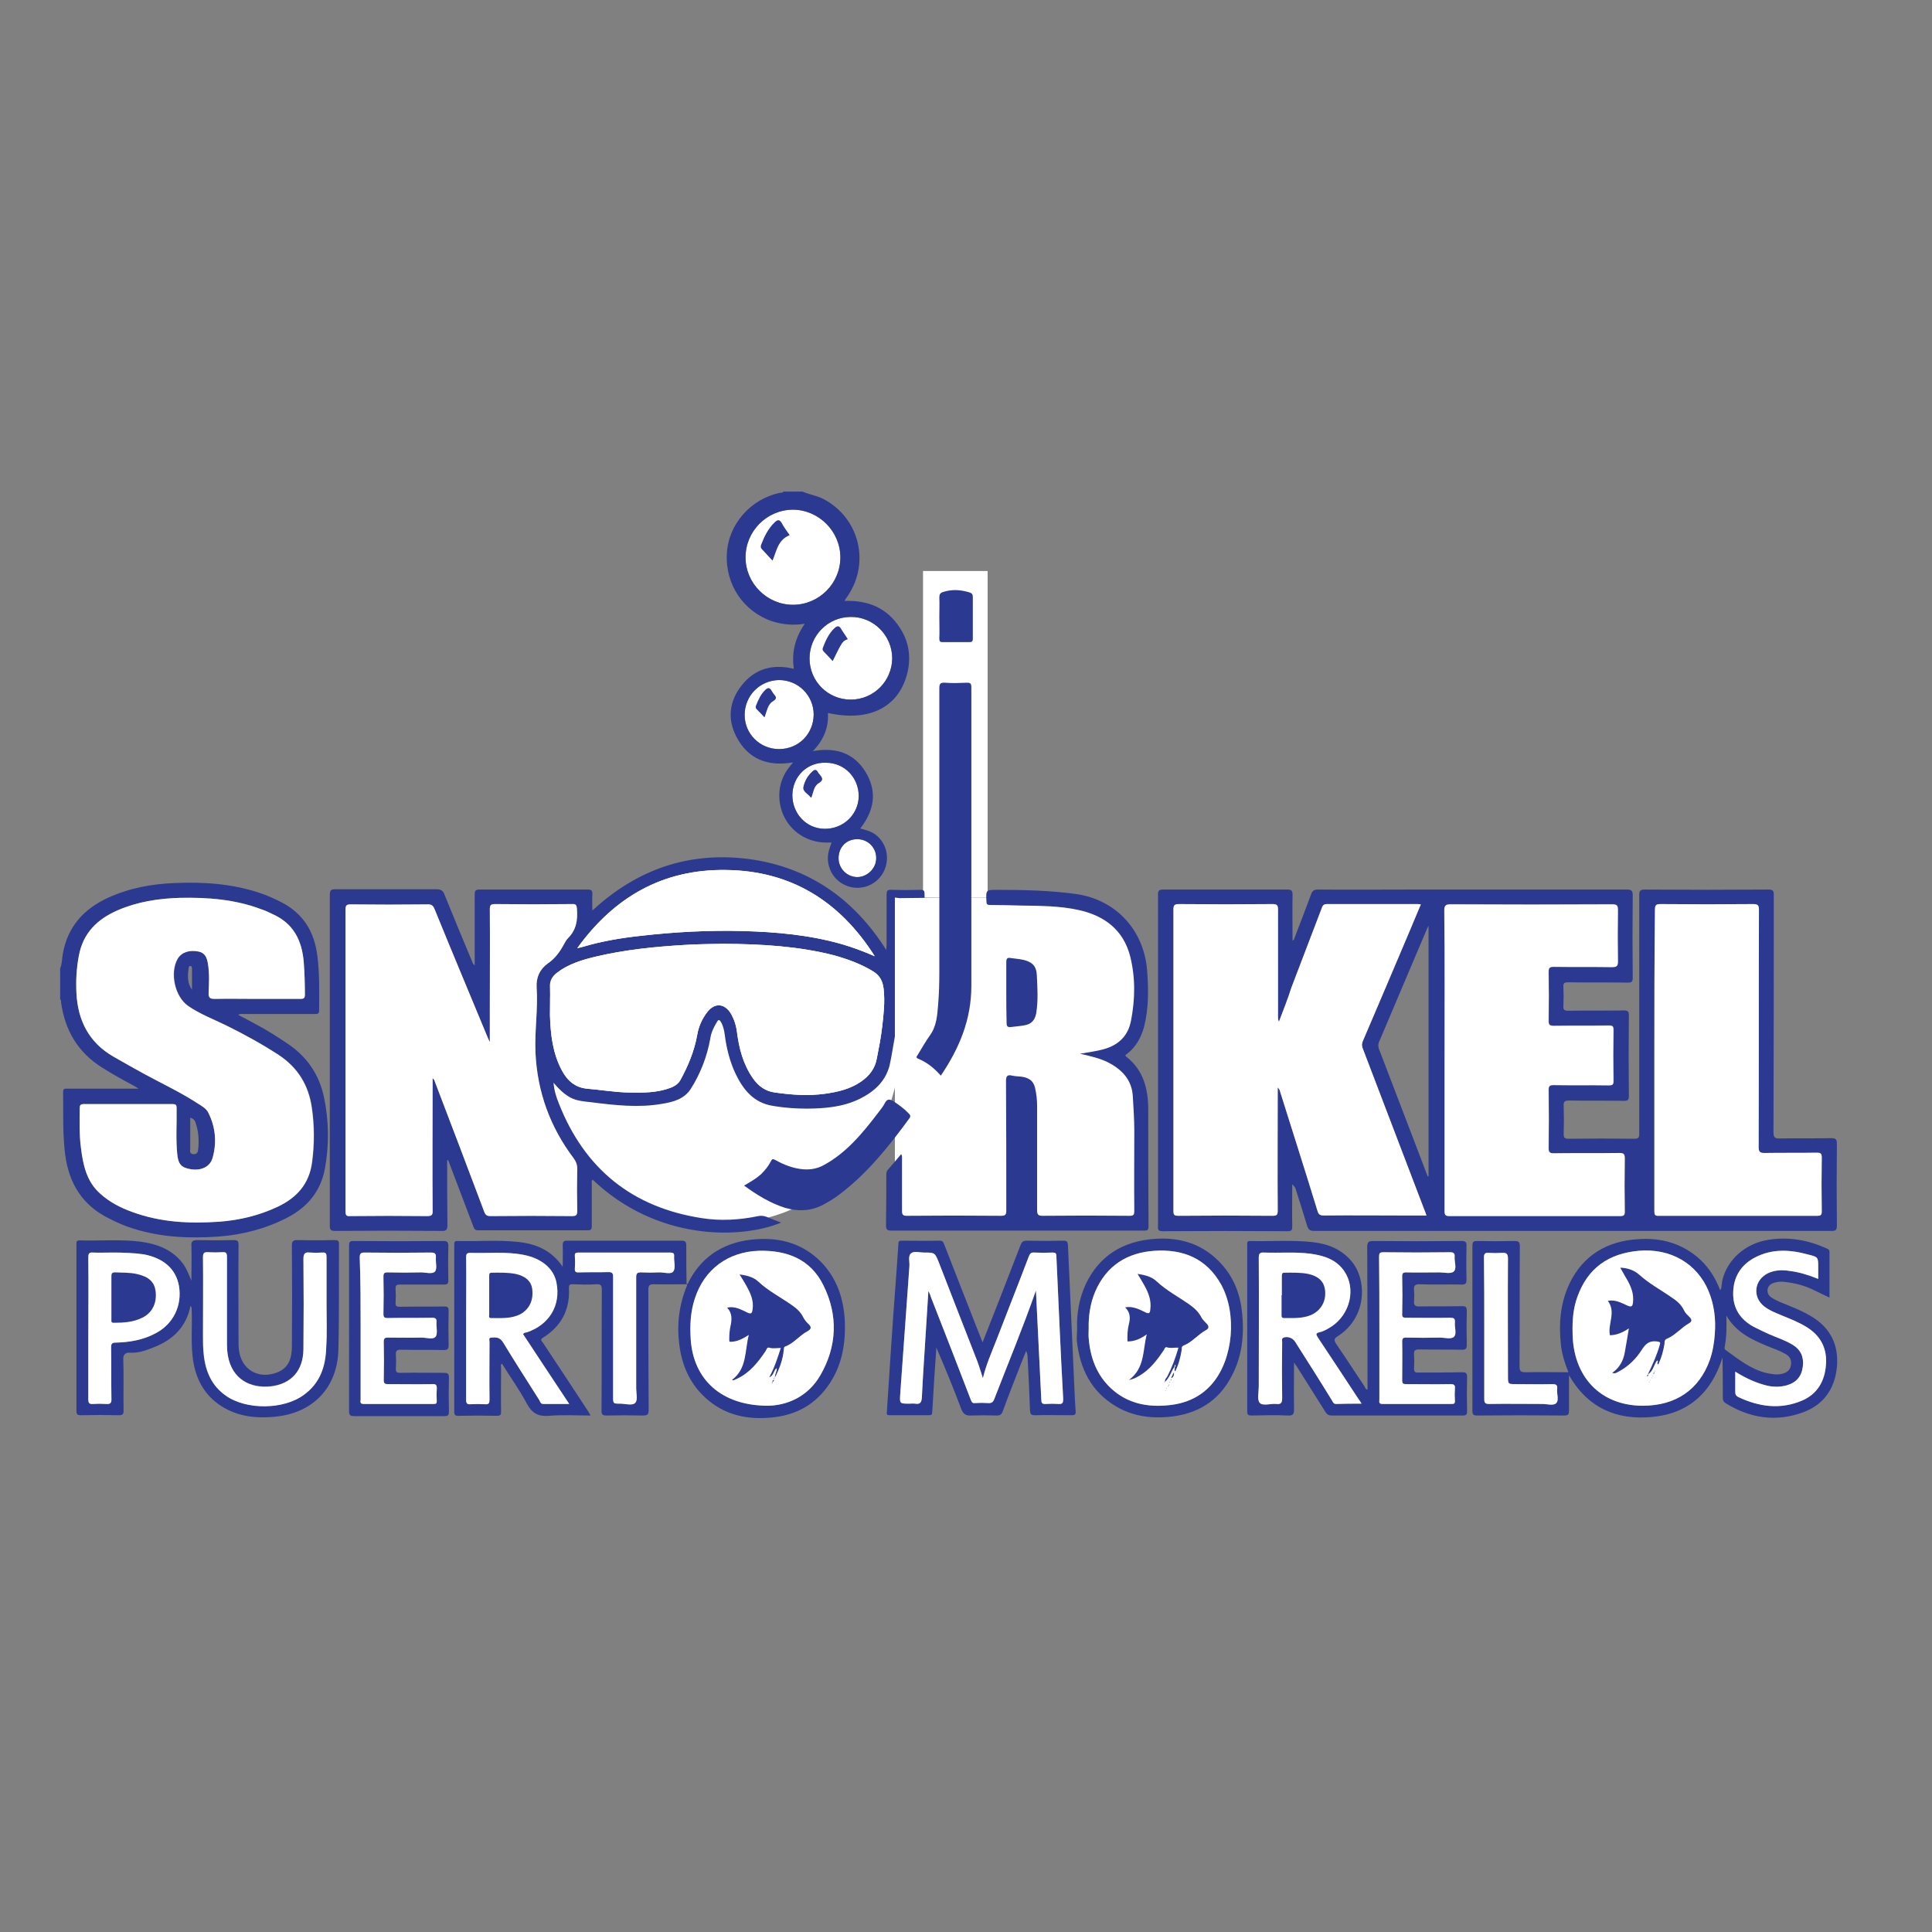 <?xml version="1.0" encoding="UTF-8"?> <svg xmlns="http://www.w3.org/2000/svg" xmlns:xlink="http://www.w3.org/1999/xlink" version="1.1" id="layer" x="0px" y="0px" viewBox="0 0 652 652" style="enable-background:new 0 0 652 652;" xml:space="preserve"><rect x="0" y="0" width="652" height="652" fill="#808080" stroke="none"/> <style type="text/css"> .st0{fill-rule:evenodd;clip-rule:evenodd;fill:#FFFFFF;} .st1{fill-rule:evenodd;clip-rule:evenodd;fill:#2B3990;} </style> <g> <path class="st0" d="M251.6,188.1c0,8.8,7.3,16,16,16c8.8,0,16-7.2,16-16c0-8.8-7.3-16.1-16.1-16.1 C258.7,172.1,251.6,179.3,251.6,188.1 M287.1,236.1c7.7,0,13.9-6.2,14-13.9c0-7.7-6.3-14.1-14-14c-7.7,0-13.9,6.3-13.9,14 C273.2,229.9,279.4,236.1,287.1,236.1 M262.9,252.8c6.6,0,11.6-5.1,11.7-11.6c0-6.5-5.2-11.7-11.7-11.7 c-6.5,0.1-11.6,5.3-11.6,11.8C251.3,247.7,256.5,252.8,262.9,252.8 M267.4,268.3c0,6.3,4.7,11.3,10.8,11.4 c6.4,0.1,11.5-4.8,11.6-11c0-6.3-4.8-11.3-11.1-11.3C272.4,257.2,267.5,262,267.4,268.3 M289.3,283.2c-3.7,0-6.3,2.7-6.3,6.4 c0,3.6,2.9,6.4,6.4,6.4c3.4-0.1,6.3-3,6.3-6.4C295.7,286,292.9,283.2,289.3,283.2"></path> <rect x="311.5" y="192.7" class="st0" width="21.8" height="110.2"></rect> <path class="st1" d="M231.6,433.4c0.7,0,0.7-0.6,0.9-1c4.8-9.1,12.7-13.5,22.7-14.2c8.4-0.6,16,1.6,22.1,7.9 c5.2,5.5,7.4,12.2,7.8,19.6c0.3,7.4-0.8,14.6-5,21c-4.7,7.3-11.6,11-20,11.7c-7.6,0.7-14.8-0.7-20.9-5.7c-6.1-5-9.1-11.6-10-19.3 c-0.8-6.6,0-13,2.5-19.2C231.8,433.9,232.1,433.6,231.6,433.4L231.6,433.4z M259.2,474.4c6.1-0.1,13.3-2.8,17.6-10.2 c5.7-9.8,6.1-20.3,1.1-30.4c-4.3-8.8-12.2-11.9-21.7-11.7c-10.4,0.3-18.5,6.2-21.7,16.1c-1.5,4.5-1.7,9.1-1.4,13.8 C234,465.5,243.4,474.4,259.2,474.4"></path> <path class="st0" d="M259.2,474.4c6.1-0.1,13.3-2.8,17.6-10.2c5.7-9.8,6.1-20.3,1.1-30.4c-4.3-8.8-12.2-11.9-21.7-11.7 c-10.4,0.3-18.5,6.2-21.7,16.1c-1.5,4.5-1.7,9.1-1.4,13.8C234,465.5,243.4,474.4,259.2,474.4"></path> <path class="st1" d="M20.3,326.8c0.7-1.6,0.6-3.3,0.9-4.9c1.6-9.1,7-15.1,15.2-18.9c7.2-3.3,14.8-4.7,22.6-5 c9.7-0.4,19.2,0.2,28.5,3.3c2.5,0.8,4.9,1.9,7.3,3.1c7.5,3.8,11.3,10,12.3,18.2c0.8,6.1,0.6,12.2,0.6,18.4c0,1.3-0.7,1.2-1.6,1.2 c-7.9,0-15.8,0-23.7,0c-0.6,0-1.3-0.2-2,0.3c2.1,1.1,4.2,2.2,6.2,3.3c3.4,1.8,6.7,3.9,10,6.1c6.9,4.5,11.2,10.7,12.8,18.7 c1.6,7.8,1.7,15.7,0.3,23.5c-1.4,7.9-5.9,13.3-12.9,16.9c-7.2,3.7-15,5.7-23,6.3c-9.7,0.7-19.4,0.3-28.9-2.7 c-2.9-0.9-5.6-2.1-8.3-3.5c-8.8-4.4-13.3-11.7-14.6-21.4c-0.9-7.1-0.6-14.1-0.7-21.2c0-1.2,0.6-1.1,1.4-1.1c7.3,0,14.5,0,21.8,0 h2.3c-1-0.6-1.6-1-2.2-1.3c-3.4-1.8-6.8-3.7-10.1-5.8c-8.2-5.1-12.6-12.6-13.9-22.1c0-0.3,0.1-0.7-0.3-0.9V326.8z M86.5,337.1 c5,0,9.9,0,14.9,0c1.2,0,1.5-0.3,1.5-1.5c-0.1-3.7-0.1-7.3-0.4-11c-0.7-7.3-3.5-13-10.5-16.1c-1.2-0.5-2.4-1.2-3.7-1.6 c-8.9-3.4-18.2-4.1-27.6-3.9c-7.2,0.2-14.3,1.3-21,4.2c-6.9,3-11.7,7.7-13.1,15.4c-0.8,4.2-1.1,8.4-0.8,12.7 c0.5,9.2,4.3,16.6,12.5,21.3c3.5,2,7,4,10.5,5.9c6.1,3.3,12.3,6.2,18.1,10c1.3,0.8,2.7,1.6,3.4,3c2.5,5,2.9,10.2,1.4,15.4 c-0.9,2.9-3.8,4.2-7.2,3.7c-3.3-0.5-4.4-1.7-4.7-5.3c-0.5-5.1-0.1-10.1-0.2-15.2c0-0.9,0-1.5-1.3-1.5c-10,0-20.1,0-30.1,0 c-1,0-1.3,0.4-1.3,1.3c0.1,4.4-0.2,8.9,0.4,13.3c0.7,5.9,1.9,11.6,6.6,15.7c3.1,2.8,6.8,4.7,10.7,6.1c9.5,3.5,19.3,4,29.3,3.3 c6.9-0.5,13.5-2.1,19.7-5c6.6-3.1,10.8-7.8,11.8-15.2c0.8-6.1,0.8-12.2-0.1-18.3c-1.1-7.6-4.7-13.5-11.2-17.8 c-5.7-3.7-11.7-7-17.8-10c-4.3-2.1-8.8-3.8-12.7-6.5c-4.5-3.1-6.3-11.1-3.6-15.9c1.3-2.2,3.9-3.1,7-2.5c2,0.4,2.9,1.6,3.3,4.4 c0.5,3.2,0.3,6.4,0.2,9.5c-0.1,1.8,0.5,2.1,2.1,2.1C77.1,337,81.8,337.1,86.5,337.1 M64.2,377.2c0,3.5,0,7,0,10.4 c0,0.7-0.4,1.7,1,1.9c1.4,0.1,1.6-0.8,1.7-1.8c0.3-2.9,0.1-5.8-0.8-8.5C65.9,378.3,65.4,377.5,64.2,377.2 M64.8,334 c0-2.3,0-4.7,0-7c0-0.4,0-0.9-0.5-1c-0.3-0.1-0.6,0.2-0.6,0.5C63.3,329.1,63.1,331.7,64.8,334"></path> <path class="st1" d="M271,166c2.3,0.9,4.7,1.3,6.9,2.4c12.1,6.4,15.8,21.4,8.2,32.7c-0.3,0.5-0.7,0.9-1.1,1.7 c8-0.3,14.4,2.4,18.7,9.1c2.9,4.4,3.7,9.3,2.7,14.4c-2.6,12.2-12.8,17.5-27,14.3c0.3,5-1.5,9.2-5.1,12.9c7.6-1.4,13.8,0.5,17.8,7 c4,6.6,3,13-1.8,19.1c1.6,0.4,3.1,0.8,4.5,1.6c4.4,2.8,5.8,8.5,3.3,13.2c-2.5,4.6-8.1,6.5-12.9,4.3c-4.7-2.1-7-7.6-5.2-12.5 c0.2-0.5,0.3-1,0.5-1.5c0.1-0.1,0.1-0.2,0.2-0.3c-0.2,0-0.3,0-0.5-0.1c-9.4,0.6-15.9-5.9-17-13.2c-0.7-4.6,0.4-8.8,3.3-12.4 c0.3-0.4,0.7-0.8,1-1.2c0,0,0-0.1,0-0.2c-8.3,1.4-15-1-19-8.7c-3.1-6-2.4-12,1.8-17.3c4.5-5.7,10.5-7.3,17.6-5.6 c-0.8-5.4,0.4-10.5,3.7-15.2c-3.9,0.6-7.4,0.3-10.9-0.8c-9.7-3.2-16-12.4-15.4-22.9c0.5-9.9,8.1-18.5,18-20.5 c0.4-0.1,0.8,0.1,1.1-0.4H271z M251.6,188.1c0,8.8,7.3,16,16,16c8.8,0,16-7.2,16-16c0-8.8-7.3-16.1-16.1-16.1 C258.7,172.1,251.6,179.3,251.6,188.1 M287.1,236.1c7.7,0,13.9-6.2,14-13.9c0-7.7-6.3-14.1-14-14c-7.7,0-13.9,6.3-13.9,14 C273.2,229.9,279.4,236.1,287.1,236.1 M262.9,252.8c6.6,0,11.6-5.1,11.7-11.6c0-6.5-5.2-11.7-11.7-11.7 c-6.5,0.1-11.6,5.3-11.6,11.8C251.3,247.7,256.5,252.8,262.9,252.8 M267.4,268.3c0,6.3,4.7,11.3,10.8,11.4 c6.4,0.1,11.5-4.8,11.6-11c0-6.3-4.8-11.3-11.1-11.3C272.4,257.2,267.5,262,267.4,268.3 M289.3,283.2c-3.7,0-6.3,2.7-6.3,6.4 c0,3.6,2.9,6.4,6.4,6.4c3.4-0.1,6.3-3,6.3-6.4C295.7,286,292.9,283.2,289.3,283.2"></path> <path class="st1" d="M436.1,399.7c0,4.8-0.1,9.5,0,14.2c0,1.3-0.3,1.6-1.6,1.6c-14.1-0.1-28.1-0.1-42.1,0c-1.4,0-1.7-0.4-1.6-1.7 c0-37.3,0-74.6,0-111.9c0-1.4,0.4-1.7,1.8-1.7c13.9,0,27.8,0,41.8,0c1.6,0,1.8,0.5,1.8,1.9c-0.1,5.1,0,10.1,0,15.3 c0.6-0.2,0.6-0.6,0.7-1c1.9-4.9,3.8-9.8,5.6-14.7c0.4-1.1,1-1.5,2.2-1.5c10.6,0.1,21.3,0,31.9,0c24.1,0,48.3,0,72.4,0 c1.6,0,2,0.4,2,2c-0.1,9.3-0.1,18.5,0,27.8c0,1.2-0.3,1.6-1.5,1.6c-6.7-0.1-13.5,0-20.2-0.1c-1.3,0-1.8,0.2-1.7,1.6 c0.1,2.1,0.1,4.2,0,6.4c-0.1,1.2,0.3,1.6,1.6,1.6c6.3-0.1,12.5,0,18.8-0.1c1.3,0,1.7,0.3,1.7,1.6c-0.1,9.1-0.1,18.2,0,27.3 c0,1.3-0.4,1.6-1.6,1.6c-6.2-0.1-12.4,0-18.6-0.1c-1.5,0-1.9,0.4-1.8,1.9c0.1,3.1,0.1,6.3,0,9.4c0,1.2,0.3,1.6,1.6,1.6 c7.4-0.1,14.9-0.1,22.3,0c1.3,0,1.6-0.4,1.6-1.7c0-17.9,0-35.8,0-53.6c0-9,0-17.9,0-26.9c0-1.4,0.3-1.9,1.8-1.9 c13.9,0.1,27.9,0.1,41.8,0c1.5,0,1.8,0.4,1.8,1.8c0,26.7,0,53.4-0.1,80c0,1.8,0.4,2.3,2.2,2.2c5.7-0.1,11.5,0,17.2-0.1 c1.5,0,2,0.2,2,1.9c-0.1,9.2-0.1,18.4,0,27.6c0,1.5-0.4,1.8-1.8,1.8c-42.2,0-84.4,0-126.6,0c-16,0-32,0-48,0c-1.5,0-2-0.5-2.4-1.8 c-1.3-4.3-2.6-8.5-4-12.8C436.7,400.4,436.6,400,436.1,399.7 M431.6,344.8c-0.4-0.8-0.3-1.5-0.3-2.1c0-11.9,0-23.8,0-35.8 c0-1.4-0.4-1.8-1.8-1.8c-10.6,0.1-21.1,0.1-31.7,0c-1.4,0-1.8,0.4-1.8,1.8c0,33.9,0,67.9,0,101.8c0,1.4,0.4,1.6,1.7,1.6 c10.6-0.1,21.1-0.1,31.7,0c1.5,0,1.8-0.3,1.8-1.8c-0.1-13.2,0-26.4,0-39.7v-1.8c0.5,0.5,0.7,0.9,0.8,1.4 c4.2,13.4,8.5,26.8,12.6,40.2c0.4,1.4,1,1.6,2.3,1.6c9-0.1,17.9,0,26.9,0h7.6c-0.3-0.9-0.6-1.7-0.9-2.4 c-6.8-17.9-13.7-35.8-20.5-53.7c-0.4-0.9-0.5-1.7-0.1-2.7c5.2-12.1,10.3-24.2,15.4-36.2c1.4-3.3,2.8-6.6,4.2-10 c-0.5,0-0.7-0.1-0.9-0.1c-10.3,0-20.5,0-30.8,0c-1.2,0-1.5,0.6-1.8,1.5c-3.4,8.9-6.8,17.8-10.2,26.7 C434.6,337.1,433.1,340.9,431.6,344.8 M487.5,357.7c0,17,0,34,0,51c0,1.3,0.3,1.7,1.7,1.7c19.2,0,38.5,0,57.7,0 c1.1,0,1.5-0.3,1.5-1.4c-0.1-6-0.1-12,0-18.1c0-1.3-0.3-1.8-1.7-1.8c-7.4,0.1-14.9,0-22.3,0.1c-1.4,0-1.7-0.4-1.7-1.7 c0.1-6.5,0.1-13.1,0-19.7c0-1.3,0.4-1.6,1.6-1.6c6.3,0.1,12.5,0,18.8,0c1.2,0,1.5-0.3,1.5-1.5c-0.1-5.7-0.1-11.5,0-17.2 c0-1.3-0.4-1.5-1.6-1.5c-6.2,0.1-12.4,0-18.6,0.1c-1.4,0-1.7-0.4-1.7-1.7c0.1-5.5,0.1-11,0-16.5c0-1.5,0.5-1.7,1.8-1.7 c6.6,0.1,13.1,0,19.6,0.1c1.5,0,2-0.3,2-1.9c-0.1-5.8-0.1-11.6,0-17.3c0-1.5-0.3-2-1.9-2c-18.2,0.1-36.5,0.1-54.7,0 c-1.7,0-2,0.6-2,2.1C487.6,324.1,487.5,340.9,487.5,357.7 M558.3,357.7c0,17,0,34,0,51c0,1.1,0.1,1.7,1.5,1.6c17.8,0,35.6,0,53.5,0 c1.2,0,1.5-0.3,1.5-1.5c-0.1-6.1-0.1-12.2,0-18.2c0-1.3-0.4-1.6-1.6-1.6c-5.9,0.1-11.8,0-17.7,0.1c-1.6,0-2-0.4-2-2 c0-26.7,0-53.3,0.1-80c0-1.5-0.3-2-1.9-2c-10.4,0.1-20.9,0.1-31.3,0c-1.6,0-1.9,0.4-1.9,2C558.3,324,558.3,340.9,558.3,357.7 M482.1,312.4c-0.3,0.6-0.4,0.8-0.5,1c-5.4,12.7-10.8,25.5-16.2,38.2c-0.4,0.9-0.3,1.7,0,2.5c3.9,10.1,7.7,20.2,11.6,30.3 c1.6,4.2,3.2,8.4,4.8,12.6c0.1,0,0.2,0,0.3-0.1V312.4z"></path> <path class="st0" d="M303.7,352.8c0-33.3-27-60.2-60.2-60.2s-60.2,27-60.2,60.2c0,33.3,27,60.2,60.2,60.2S303.7,386,303.7,352.8"></path> <path class="st1" d="M150.9,391.6c0,7.3,0,14.5,0.1,21.8c0,1.6-0.4,2.1-2,2c-12-0.1-24-0.1-35.9,0c-1.4,0-1.8-0.3-1.8-1.7 c0-37.2,0-74.5,0-111.7c0-1.7,0.5-1.9,2-1.9c11.3,0,22.7,0,34,0c1.4,0,2.2,0.4,2.7,1.8c3.1,7.7,6.3,15.3,9.5,23 c0.1,0.3,0.3,0.6,0.7,0.9v-1.6c0-7.4,0-14.9,0-22.3c0-1.2,0.2-1.7,1.6-1.7c12.2,0,24.3,0,36.5,0c1.2,0,1.7,0.3,1.6,1.6 c-0.1,1.7,0,3.4,0,5.5c15.1-14,32.7-20,52.8-17.4c20.1,2.7,35.4,13.3,46.4,30.7c0-0.8,0.1-1.3,0.1-1.8c0-5.6,0-11.2,0-16.8 c0-1.3,0.2-1.8,1.6-1.7c3.3,0.1,6.6,0.1,9.9,0c1,0,1.3,0.3,1.3,1.3c0.1,3.8,0.1,3.8-3.7,3.8c-3.8,0-3.8,0-3.8,3.8 c0,7.2,0,14.4,0,21.6c0,1.1,0,2.1,0.4,3.2c1.4,4.3,2.1,8.7,2.6,13.1c0.2,1.7,0,3.2-1,4.7c-1.1,1.4-1.9,3-3.1,5 c0-4.1,0.2-7.8-0.7-11.4c-0.3,2-0.6,4.1-1,6.1c-0.5,2.7-0.9,5.5-1.5,8.1c-1.4,5.4-5.2,8.8-10,11.2c-4.2,2.1-8.8,2.9-13.5,3.2 c-5.3,0.3-10.6,0.1-15.9-0.8c-6.3-1-9.9-5.3-12.5-10.7c-2-4.2-3.1-8.6-3.7-13.2c-0.2-1.5-0.5-3-1.3-4.4c-0.5-0.8-0.8-0.9-1.3-0.1 c-1.1,1.8-2,3.6-2.3,5.7c-1.1,6.1-3.3,11.8-6.6,17c-2.2,3.4-5.9,4.4-9.6,5c-7.9,1.4-15.9,0.5-23.8-0.5c-2.5-0.3-4.9-0.4-7.2-1.6 c-2.2-1.2-4-3-5.7-5c0.2,2.5,0.9,4.8,1.8,7c8.7,22.1,24.8,35.1,48.3,38.7c6.3,1,12.7,0.6,19-0.7c1-0.2,1.9-0.1,2.9,0.3 c1.6,0.7,3.3,1.3,4.8,1.9c-13.5,5.6-41.8,6.3-63.6-14.5c-0.5,0.4-0.3,1-0.3,1.4c0,4.8,0,9.6,0,14.3c0,1.1-0.3,1.4-1.4,1.4 c-12.3,0-24.7,0-37,0c-1.1,0-1.3-0.6-1.6-1.4c-2.8-7.5-5.7-14.9-8.5-22.4C151.1,391.6,151,391.6,150.9,391.6 M165.5,351.5 c-0.1,0-0.2,0-0.3,0c-0.2-0.4-0.3-0.7-0.5-1.1c-6-14.5-12.1-29-18-43.5c-0.5-1.3-1.1-1.8-2.6-1.7c-8.6,0.1-17.2,0.1-25.8,0 c-1.4,0-1.7,0.4-1.7,1.8c0,33.9,0,67.9,0,101.8c0,1.3,0.3,1.7,1.6,1.6c8.6-0.1,17.2-0.1,25.9,0c1.5,0,2-0.3,1.9-1.9 c-0.1-14.3,0-28.6,0-42.8v-1.8c0.4,0.3,0.6,0.6,0.7,1c5.6,14.7,11.2,29.3,16.7,44c0.4,1.1,0.9,1.5,2.1,1.5c9.2-0.1,18.4-0.1,27.6,0 c1.5,0,1.7-0.5,1.7-1.8c-0.1-4.7-0.1-9.5,0-14.2c0-1.4-0.4-2.4-1.2-3.5c-8-10.6-12.3-22.5-12.9-35.8c-0.3-7.3,0.9-14.6,0.4-21.9 c-0.2-3.4,1.1-6.1,3.7-8c2.5-1.7,4.1-3.9,5.5-6.5c0.4-0.7,0.8-1.5,1.4-2.1c2.8-2.8,3.3-6.1,3-9.9c-0.1-1.3-0.4-1.7-1.7-1.6 c-8.7,0.1-17.4,0.1-26,0c-1.5,0-1.7,0.5-1.7,1.8c0.1,11,0,22,0,32.9V351.5z M244.1,318.5c-4.1,0.1-8.6,0.1-13.2,0.4 c-10,0.6-20,1.6-29.7,3.9c-4.7,1.1-9.3,2.5-13.3,5.5c-1.5,1.2-2.4,2.6-2.3,4.7c0.1,3.2,0,6.4,0,9.6c0.2,6.5,0.9,12.8,4,18.6 c1.8,3.4,4.4,5.8,8.5,6.2c4.7,0.4,9.4,1.2,14.1,1.3c4.8,0.1,9.6,0.1,14.1-1.6c1.3-0.5,2.4-1.2,3.2-2.4c2.7-4.9,4.8-9.9,5.8-15.5 c0.5-2.9,1.7-5.5,3.5-7.8c2.4-3,5.6-2.8,7.7,0.4c1.2,2,1.9,4.1,2.2,6.4c0.7,5.6,2.1,11,5.4,15.7c1.8,2.6,4.2,4.4,7.5,4.8 c5.6,0.8,11.3,1.2,16.9,0.4c4.3-0.6,8.5-1.6,12.1-4.1c2.7-1.9,4.7-4.3,5.3-7.8c0.7-3.5,1.4-7.1,1.8-10.6c0.5-4.3,1-8.5,0.5-12.9 c-0.3-2.5-1.2-4.4-3.4-5.8c-4.2-2.6-8.7-4.2-13.3-5.5C269.4,319.3,257,318.6,244.1,318.5 M194.8,320c1-0.2,1.5-0.4,2-0.5 c6.4-1.9,13-3,19.6-3.7c11.4-1.3,22.8-1.9,34.2-1.6c11.3,0.3,22.5,1.3,33.4,4.4c3.8,1.1,7.5,2.5,11.2,4.1 c-11.7-18.5-28.3-28.9-50.3-29.1C223.7,293.3,207.3,302.7,194.8,320"></path> <path class="st1" d="M529.5,464.1c0,3.9,0,7.9,0,11.9c0,1.2-0.2,1.7-1.6,1.7c-9.8-0.1-19.6-0.1-29.4,0c-1.2,0-1.6-0.3-1.6-1.5 c0-18.6,0-37.2,0-55.8c0-1.4,0.4-1.6,1.7-1.6c4.1,0.1,8.3,0.1,12.4,0c1.5,0,1.9,0.3,1.9,1.8c-0.1,13.5,0,27-0.1,40.5 c0,1.6,0.4,2,2,2c4.8-0.1,9.5,0,14.5,0c-1.2-3-2.1-5.9-2.5-8.9c-0.8-7.3-0.3-14.4,2.9-21.1c4.6-9.5,12.6-14.2,22.9-14.9 c8-0.6,15.2,1.4,21.2,6.9c3.1,2.9,5.2,6.4,6.7,10.3c0.5-0.5,0.4-1.1,0.5-1.6c0.1-0.5,0.1-1.1,0.2-1.6c1.7-7.2,7.9-12.6,15.6-13.8 c6.9-1.1,13.4,0.1,19.6,2.9c0.5,0.2,1,0.4,1,1.2c0,5.1,0,10.1,0,15.4c-1.9-0.9-3.6-1.7-5.2-2.5c-3.2-1.6-6.5-2.4-10-2.8 c-1.3-0.2-2.6,0-3.8,0.4c-1,0.4-1.7,1-1.9,2.2c-0.1,1.1,0.3,1.9,1.2,2.6c1.9,1.3,4.1,2,6.2,2.9c2.5,1,5,2.1,7.3,3.5 c6.6,3.9,9.4,9.8,8.7,17.2c-0.7,7.1-4.3,12.5-11.1,15.1c-9.2,3.5-18.2,2.2-26.5-3c-0.8-0.5-0.9-1.1-0.9-1.9c0-4.5,0-9-0.1-13.5 c-3.7,11.9-11.5,19-23.9,20.1C545.5,479.3,535.8,475.1,529.5,464.1 M554.4,474.4c11.1,0,19-5.4,22.6-15.4c1-2.9,1.5-5.8,1.7-8.8 c0.4-5-0.2-9.9-2.1-14.5c-3.9-9.3-12.8-14.5-23.5-13.6c-10.2,0.9-17.3,5.8-20.8,15.7c-1.4,3.9-1.7,7.9-1.6,12 C530.8,464.7,540.2,474.4,554.4,474.4 M585.6,462.9c0,2.6,0,4.8,0,6.9c0,0.8,0.2,1.2,0.9,1.6c7.1,3.4,14.4,4.4,21.8,1.2 c5-2.2,7.5-6.5,7.9-11.9c0.5-5.6-1.8-10-6.6-12.9c-2.6-1.6-5.4-2.7-8.1-3.8c-2.1-0.9-4.3-1.7-6.1-3.1c-4.1-3.2-3.4-8.9,1.2-11.2 c2.3-1.1,4.8-1.2,7.3-0.8c3.3,0.4,6.5,1.4,9.7,2.7v-3.9c0-3.4,0-3.5-3.3-4.3c-6.1-1.7-12.2-2.1-18.1,1c-4.7,2.5-7.2,6.5-7.3,11.9 c-0.1,5.1,2.3,8.9,6.8,11.4c1.7,0.9,3.5,1.7,5.2,2.5c2.7,1.2,5.6,2.1,8.2,3.7c2.7,1.7,3.7,4.2,3.3,7.3c-0.4,3.3-2.2,5.4-5.4,6.3 c-2.1,0.6-4.2,0.6-6.3,0.2C592.8,466.8,589.3,465.2,585.6,462.9 M500.9,448.1c0,8,0,16,0,24.1c0,1.2,0.3,1.6,1.6,1.6 c6-0.1,12,0,18,0c1.6,0,3.8,0.7,4.7-0.3c1-1,0.1-3.1,0.3-4.8c0.2-1.4-0.5-1.6-1.7-1.6c-4.1,0.1-8.1,0-12.2,0c-2.7,0-2.7,0-2.7-2.7 c0-13.2-0.1-26.4,0-39.6c0-1.7-0.5-2.1-2.1-2c-1.5,0.1-3,0.1-4.4,0c-1.2-0.1-1.6,0.3-1.6,1.5C500.9,432.2,500.9,440.2,500.9,448.1 M582.6,444c0.1,3.9,0.1,7.3-0.6,10.7c-0.1,0.5,0.2,0.8,0.5,1c4.2,3,8.2,6.3,13.4,7.6c1.8,0.4,3.7,0.8,5.6,0.3 c1.6-0.4,2.6-1.2,2.9-2.9c0.3-1.7-0.4-3-1.9-3.8c-1.9-1.1-4-1.8-6-2.6C591.3,452.1,586,449.8,582.6,444"></path> <path class="st0" d="M303.6,303.1c0,0,52.5-0.8,59.3,1c6.9,1.8,20.6,7.2,22.1,24c1.5,16.7-0.8,24.7-10.7,27c0,0,10.8,4.1,11.1,21.9 c0.3,17.8,0,36,0,36H302V302.9L303.6,303.1z"></path> <path class="st1" d="M364.5,355.6c2.8-0.5,5.4-0.8,7.9-1.5c5.1-1.4,8.3-4.5,9.3-9.7c1.4-7.3,1.5-14.5-0.3-21.7 c-2.3-8.9-8.7-13.7-17.4-15.6c-6.3-1.4-12.8-1.4-19.2-1.5c-3.6-0.1-7.2-0.2-10.8-0.2c-0.8,0-1.1-0.3-1.1-1.1c-0.2-4-0.2-4,3.6-4 c8.9,0,17.8,0.2,26.6,1.4c13.4,1.9,22.8,12,24,25.5c0.5,6.5,0.6,13-1,19.3c-1,3.6-2.7,6.8-5.7,9.1c-0.4,0.3-1,0.5-0.2,1.1 c5.8,4.6,7.3,10.9,7.3,17.9c0,13.1,0,26.2,0.1,39.3c0,1.4-0.6,1.4-1.7,1.4c-12.2,0-24.4,0-36.6,0c-16.1,0-32.2,0-48.3,0 c-1.5,0-2-0.2-2-1.9c0.1-5.5,0.1-11.1,0.1-16.6c0-0.7,0-1.4,0.5-2c1.5-1.7,3-3.5,4.5-5.3c0.4,0.5,0.3,1.1,0.3,1.6 c0,5.8,0,11.7,0,17.5c0,1.3,0.3,1.7,1.6,1.7c10.6-0.1,21.2-0.1,31.9,0c1.4,0,1.7-0.4,1.7-1.8c0-14.6,0-29.2-0.1-43.7 c0-1.7,0.5-2.2,2.1-1.8c1.3,0.3,2.7,0.2,4,0.5c2,0.5,3.2,1.5,3.7,3.6c0.5,2.1,0.7,4.2,0.7,6.3c0,11.7,0,23.4,0,35 c0,1.4,0.3,1.9,1.8,1.9c9.8-0.1,19.6-0.1,29.4,0c1.4,0,1.6-0.4,1.6-1.7c-0.1-9,0-18.1,0-27.1c0-3.8-0.3-7.7-0.5-11.5 c-0.3-5.6-3.7-9.1-8.4-11.5C371.1,357.1,367.9,356.4,364.5,355.6"></path> <path class="st1" d="M461.5,469v-1.7c0-15.5,0-30.9-0.1-46.4c0-1.8,0.5-2.1,2.2-2.1c9.9,0.1,19.7,0.1,29.6,0c1.4,0,1.8,0.4,1.7,1.8 c-0.1,3.8-0.1,7.6,0,11.3c0,1.2-0.3,1.6-1.5,1.6c-4.8-0.1-9.6,0.1-14.3-0.1c-1.7,0-2,0.5-1.9,2c0.1,1.2,0.1,2.5,0,3.7 c-0.1,1.3,0.3,1.8,1.7,1.8c4.8-0.1,9.7,0,14.5-0.1c1.4,0,1.6,0.4,1.6,1.7c-0.1,3.8-0.1,7.6,0,11.3c0,1.3-0.3,1.7-1.6,1.7 c-4.8-0.1-9.7,0-14.5-0.1c-1.3,0-1.8,0.3-1.7,1.7c0.1,1.6,0.1,3.2,0,4.8c0,1,0.3,1.3,1.3,1.3c4.9,0,9.9,0,14.9-0.1 c1.3,0,1.7,0.3,1.7,1.6c-0.1,3.8-0.1,7.7,0,11.5c0,1.2-0.3,1.5-1.5,1.5c-14.7,0-29.5,0-44.2,0c-1,0-1.6-0.4-2.1-1.2 c-3.2-5.1-6.5-10.3-9.7-15.4c-0.2-0.3-0.5-0.6-0.9-1.3c0,5.5-0.1,10.6,0,15.8c0,1.6-0.3,2.2-2.1,2.1c-4.1-0.2-8.1-0.1-12.2,0 c-1.1,0-1.5-0.2-1.5-1.4c0-18.7,0-37.4,0-56.1c0-0.7-0.2-1.4,1-1.4c7.1,0.2,14.2-0.4,21.2,0.4c5.2,0.6,9.9,2.5,13.3,6.8 c4.9,6.2,4.9,18.6-4.9,24.9c-1.3,0.8-1.4,1.3-0.6,2.6c3.3,4.8,6.4,9.6,9.6,14.4C460.7,468.3,460.8,468.8,461.5,469 M459.5,473.7 c-0.4-0.7-0.7-1.1-1-1.5c-4.6-7-9.2-14-13.8-20.9c-0.6-1-0.7-1.4,0.6-1.7c1.4-0.3,2.7-1.1,4-1.9c6.4-4.2,8.4-12.9,4.3-18.8 c-2.7-3.9-6.9-5.2-11.3-5.8c-5.2-0.7-10.5-0.2-15.7-0.4c-1.5-0.1-1.8,0.4-1.8,1.8c0.1,14.5,0,28.9,0,43.4c0,1.9-0.6,4.4,0.3,5.5 c1.1,1.2,3.7,0.2,5.6,0.4c1.6,0.2,2-0.4,2-2c-0.1-6.3-0.1-12.6,0-18.9c0-0.5-0.3-1.2,0.5-1.5c1.3-0.5,3,0.1,3.8,1.3 c4.2,6.6,8.4,13.2,12.5,19.9c0.3,0.5,0.5,1.2,1.4,1.2C453.6,473.7,456.4,473.7,459.5,473.7 M465.5,448.2c0,8,0,16,0,24.1 c0,0.7-0.3,1.5,1,1.5c7.9,0,15.7,0,23.5,0c0.8,0,1-0.2,1-1c-0.1-1.4-0.1-2.8,0-4.2c0.1-1.2-0.3-1.5-1.5-1.5c-5,0.1-10,0-15,0 c-1,0-1.3-0.2-1.3-1.3c0-4.4,0.1-8.7,0-13.1c0-1.2,0.5-1.3,1.4-1.3c3.8,0.1,7.6,0.1,11.3,0c1.6,0,3.8,0.7,4.8-0.3 c1-1,0.1-3.2,0.3-4.8c0.1-1.4-0.4-1.6-1.7-1.6c-4.9,0.1-9.8,0-14.7,0c-1,0-1.5-0.1-1.4-1.3c0.1-4.2,0.1-8.5,0-12.7 c0-1,0.3-1.3,1.3-1.3c3.8,0.1,7.6,0,11.3,0c1.6,0,3.8,0.6,4.8-0.3c1.1-1,0.2-3.2,0.3-4.9c0.1-1.2-0.3-1.6-1.5-1.6 c-7.5,0.1-15,0.1-22.5,0c-1.3,0-1.5,0.3-1.5,1.6C465.5,432.2,465.5,440.2,465.5,448.2"></path> <path class="st1" d="M64.3,440.7c-1.5,7.3-6.1,11.6-12.7,14.1c-2.5,1-5.1,1.9-8,1.7c-0.8-0.1-2.1,0.4-2,2.1 c0.2,5.8,0,11.7,0.1,17.5c0,1.1-0.3,1.5-1.5,1.5c-4.3-0.1-8.6-0.1-12.9,0c-1.2,0-1.5-0.3-1.5-1.5c0-18.6,0-37.3,0-56 c0-0.8-0.2-1.5,1.1-1.5c6.8,0.2,13.6-0.4,20.3,0.4c6,0.8,11.4,2.8,15,8.1c1,1.6,1.6,3.3,2.4,5.1c0-3.9,0.1-7.8,0-11.7 c-0.1-1.5,0.3-2,1.9-2c4.1,0.1,8.3,0.1,12.4,0c1.4,0,1.6,0.4,1.6,1.7c-0.1,10.9,0,21.7,0,32.6c0,0.8,0,1.7,0.1,2.5 c0.7,6.9,6.6,10.4,13.1,7.8c3.9-1.6,4.8-5,4.8-8.7c0.1-11.3,0.1-22.7,0-34c0-1.4,0.3-1.9,1.8-1.9c4.2,0.1,8.4,0.1,12.6,0 c1,0,1.5,0.1,1.5,1.3c-0.1,11.9,0.1,23.7-0.2,35.6c-0.3,12.9-8.6,21.5-21.4,22.7c-6.9,0.7-13.6-0.2-19.3-4.4 c-5.3-3.9-7.8-9.5-8.5-15.9c-0.6-5.2-0.1-10.4-0.3-15.6C64.6,442,64.9,441.3,64.3,440.7 M110.2,440.1c0-5.3,0-10.6,0-15.9 c0-1.1-0.2-1.6-1.4-1.5c-1.4,0.1-2.8,0.1-4.2,0c-1.6-0.2-2.2,0.3-2.2,2c0.1,10.2,0.1,20.4,0,30.6c-0.1,7.2-4.1,11.7-11.1,12.5 c-6.8,0.7-13-2.4-14.4-10.4c-0.2-1.2-0.3-2.4-0.3-3.7c0-9.9,0-19.7,0-29.6c0-1.3-0.3-1.7-1.6-1.6c-1.6,0.1-3.2,0.1-4.8,0 c-1.5-0.1-1.7,0.5-1.7,1.8c0.1,8.7,0,17.5,0,26.2c0,2.2,0,4.5,0.2,6.7c0.6,5.6,2.7,10.4,7.4,13.7c6.9,4.9,19.6,4.8,26.4-0.3 c5.4-3.9,7.3-9.5,7.5-15.9C110.4,450.1,110.2,445.1,110.2,440.1 M38.2,422.7c-2.8,0-4.8,0.1-6.8,0c-1.4-0.1-1.6,0.4-1.6,1.7 c0.1,9.4,0,18.9,0,28.3c0,6.5,0,13,0,19.5c0,1.4,0.4,1.7,1.7,1.6c1.4-0.1,2.8-0.1,4.2,0c1.5,0.1,2-0.2,1.9-1.9 c-0.1-5.7,0-11.4-0.1-17.2c0-1.2,0.3-1.6,1.5-1.6c4.7-0.1,9.4-0.9,13.6-3.2c5.9-3.1,8.9-9.3,7.8-15.9c-1-5.7-5.1-9.4-11.9-10.7 C45,422.8,41.2,422.7,38.2,422.7"></path> <path class="st1" d="M231.7,433.4c-3.7,0-7.4,0.1-11.1,0c-1.5,0-1.8,0.5-1.8,1.9c0,13.5,0,27,0.1,40.5c0,1.6-0.4,1.9-2,1.9 c-4.1-0.1-8.1-0.1-12.2,0c-1.3,0-1.7-0.3-1.7-1.6c0.1-13.6,0-27.1,0.1-40.7c0-1.5-0.2-2.1-1.9-2c-2.6,0.2-5.3,0.1-8,0 c-0.9,0-1.2,0.2-1.2,1.2c0.4,7.3-2.5,12.9-8.7,16.8c-1.2,0.7-0.5,1.2-0.1,1.7c5.1,7.7,10.2,15.4,15.3,23.2c0.2,0.4,0.5,0.8,0.8,1.4 c-4.8,0-9.4-0.3-14,0.1c-3.6,0.3-5.7-0.8-7.5-4.1c-2.5-4.7-5.6-9-8.4-13.5c-0.6,0.4-0.3,0.9-0.3,1.3c0,4.9-0.1,9.9,0,14.9 c0,1.1-0.3,1.4-1.4,1.4c-4.3-0.1-8.6-0.1-12.9,0c-1.6,0.1-1.5-0.7-1.5-1.8c0-17.1,0-34.1,0-51.2c0-1.6,0-3.2,0-4.8 c0-0.8,0.1-1.2,1-1.2c6.8,0.2,13.6-0.4,20.3,0.3c6.1,0.6,11.4,2.7,15.3,8.4c0-2.8,0.1-5,0-7.3c0-1.2,0.4-1.5,1.5-1.5 c12.9,0,25.7,0,38.6,0c1.4,0,1.6,0.5,1.6,1.7C231.6,424.8,231.6,429.1,231.7,433.4L231.7,433.4z M176.5,450.2 c0.4-0.5,0.9-0.5,1.4-0.6c7.5-2.6,11.4-9.1,9.9-16.7c-0.9-4.8-5-8.2-11-9.4c-6-1.2-12-0.5-18-0.7c-1.3,0-1.5,0.4-1.5,1.6 c0.1,6.6,0,13.1,0,19.7c0,9.4,0,18.9,0,28.3c0,1.1,0.3,1.6,1.4,1.5c1.6-0.1,3.3-0.1,5,0c1.3,0.1,1.5-0.4,1.5-1.6 c-0.1-6.5,0-13,0-19.5c0-0.5-0.4-1.3,0.6-1.4c1.5-0.1,2.8-0.2,3.9,1.5c4,6.6,8.2,13.1,12.3,19.6c0.3,0.5,0.4,1.3,1.3,1.3 c2.8,0,5.7,0,8.8,0C186.7,465.7,181.6,457.9,176.5,450.2 M206.9,451.5v19.8c0,2.4,0,2.4,2.4,2.4c1.7,0,4.1,0.8,5.1-0.3 c0.9-1,0.3-3.2,0.3-4.9c0-12.5,0-24.9,0-37.4c0-1.3,0.3-1.7,1.6-1.7c2,0.1,4,0.1,6,0c1.7-0.1,4.1,0.8,4.9-0.3 c0.9-1.1,0.2-3.4,0.3-5.1c0.1-1-0.3-1.3-1.3-1.3c-10.3,0-20.7,0-31,0c-0.9,0-1.3,0.2-1.2,1.2c0.1,1.4,0.1,2.8,0,4.2 c-0.1,1.1,0.4,1.4,1.4,1.3c3.3-0.1,6.6,0,9.9-0.1c1.2,0,1.6,0.3,1.6,1.5C206.9,437.8,206.9,444.7,206.9,451.5"></path> <path class="st1" d="M331.6,453c2.1-5.3,4-10.2,5.9-15c2.3-5.9,4.6-11.8,6.9-17.8c0.4-1,0.8-1.5,2-1.5c4.2,0.1,8.4,0.1,12.6,0 c1.1,0,1.3,0.4,1.4,1.4c0.7,16.3,1.5,32.6,2.2,48.9c0.1,2.4,0.2,4.8,0.4,7.2c0.1,1.2-0.3,1.4-1.4,1.4c-4.1,0-8.3-0.1-12.4,0 c-1.3,0-1.5-0.4-1.6-1.6c-0.2-5.9-0.5-11.8-0.8-17.7c0-0.8-0.1-1.6-0.5-2.4c-0.6,1.6-1.3,3.1-1.9,4.7c-2,5.2-4.1,10.4-6,15.7 c-0.4,1.1-1,1.4-2,1.4c-2.9-0.1-5.8-0.1-8.7,0c-1.8,0.1-2.6-0.5-3.3-2.2c-2.6-6.9-5.4-13.8-8.4-20.7c-0.2,3.4-0.5,6.8-0.7,10.2 c-0.2,3.9-0.5,7.8-0.7,11.6c0,0.8-0.3,1-1.1,1c-4.4,0-8.9,0-13.3,0c-1,0-1-0.4-0.9-1.2c0.4-6.2,0.8-12.4,1.2-18.5 c0.6-9.4,1.3-18.8,2-28.2c0.2-3.3,0.5-6.7,0.7-10.1c0-0.8,0.4-0.9,1.1-0.9c4.3,0,8.6,0.1,12.9,0c1.1,0,1.2,0.7,1.5,1.4 c3.5,8.9,6.9,17.8,10.4,26.6C329.9,448.7,330.6,450.6,331.6,453 M349.6,435.5c0.6,12.4,1.2,24.5,1.8,36.7c0,1.2,0.2,1.7,1.6,1.6 c1.4-0.1,2.8-0.1,4.2,0c1.4,0.1,1.6-0.4,1.6-1.7c-0.5-8.7-0.9-17.4-1.3-26.1c-0.3-7.4-0.7-14.7-1-22.1c0-0.9-0.3-1.2-1.2-1.2 c-2.1,0.1-4.1,0.1-6.2,0c-1.1-0.1-1.5,0.3-1.9,1.3c-3.6,9.5-7.4,19-11,28.4c-1.6,4.1-3.4,8.1-4.5,12.7c-0.7-2.1-1.2-3.9-1.8-5.5 c-4.3-11.1-8.7-22.2-13-33.4c-1.4-3.5-1.4-3.5-5.1-3.5c-1.5,0-3.4-0.6-4.4,0.3c-1,0.9-0.4,2.8-0.5,4.3c-1,14.4-2.1,28.8-3.1,43.2 c-0.2,3.2-0.2,3.2,3.1,3.2c0.6,0,1.3-0.1,1.9,0c1.7,0.3,2.2-0.4,2.3-2.1c0.4-8.2,1-16.5,1.5-24.7c0.2-3.7,0.5-7.4,0.7-11.2 c0.5,0.8,0.7,1.6,1,2.4c4.5,11.5,9,23,13.4,34.5c0.3,0.8,0.7,1,1.4,0.9c1.5-0.1,3-0.1,4.4,0c1.2,0.1,1.7-0.4,2.1-1.5 C340.2,460.1,345.2,448.1,349.6,435.5"></path> <path class="st1" d="M317.5,363c-2.3-2.6-4.7-4.5-7.6-5.7c-1-0.4-0.5-0.8-0.2-1.3c1.4-2.3,2.7-4.6,4.2-6.7 c2.2-3.1,2.4-6.7,2.7-10.3c0.3-3.6,0.4-7.2,0.4-10.8c0-32,0-63.9,0-95.9c0-1.5,0.3-2,1.9-1.9c2.5,0.2,5,0.1,7.4,0 c1.2,0,1.5,0.3,1.5,1.5c0,6.5,0,13,0,19.5c0,27.1,0,54.3,0,81.4C327.8,344,323.8,353.7,317.5,363"></path> <path class="st1" d="M117.8,448.2c0-9.3,0-18.5,0-27.8c0-1.2,0.2-1.6,1.5-1.6c10.2,0.1,20.3,0.1,30.4,0c1.2,0,1.6,0.4,1.6,1.6 c-0.1,3.9-0.1,7.8,0,11.7c0,1.1-0.3,1.4-1.4,1.4c-4.9,0-9.9,0-14.9,0c-1.2,0-1.6,0.3-1.5,1.5c0.1,1.5,0.1,3.1,0,4.6 c-0.1,1.1,0.3,1.4,1.4,1.4c5-0.1,9.9,0,14.9-0.1c1.2,0,1.6,0.2,1.6,1.5c-0.1,3.8-0.1,7.7,0,11.5c0,1.3-0.3,1.7-1.6,1.7 c-4.8-0.1-9.7,0-14.5-0.1c-1.3,0-1.8,0.3-1.7,1.7c0.1,1.5,0.1,3.1,0,4.6c-0.1,1.2,0.3,1.5,1.5,1.5c4.9-0.1,9.8,0,14.7,0 c1.2,0,1.7,0.2,1.7,1.6c-0.1,3.8-0.1,7.7,0,11.5c0,1.3-0.4,1.5-1.6,1.5c-10.1,0-20.2,0-30.3,0c-1.4,0-1.8-0.3-1.8-1.7 C117.8,466.7,117.8,457.4,117.8,448.2 M121.7,448.3c0,8,0,15.9,0,23.9c0,0.7-0.4,1.6,1,1.6c7.9,0,15.8,0,23.7,0c0.8,0,1-0.2,1-1 c-0.1-1.4-0.1-2.7,0-4.1c0.1-1.4-0.4-1.7-1.7-1.6c-4.9,0.1-9.8,0-14.7,0c-1,0-1.5-0.1-1.5-1.3c0.1-4.4,0.1-8.7,0-13.1 c0-1,0.4-1.3,1.3-1.3c3.8,0,7.7,0.1,11.5,0c1.6,0,3.8,0.8,4.7-0.3c0.8-1,0.2-3.2,0.3-4.8c0.1-1.3-0.3-1.6-1.6-1.6 c-5,0.1-9.9,0-14.9,0.1c-1.1,0-1.4-0.3-1.4-1.4c0.1-4.2,0.1-8.4,0-12.6c0-1.1,0.3-1.4,1.4-1.4c3.8,0.1,7.6,0.1,11.3,0 c1.6,0,3.8,0.7,4.7-0.3c0.8-0.9,0.2-3,0.3-4.6c0.1-1.3-0.2-1.8-1.7-1.8c-7.4,0.1-14.9,0.1-22.3,0c-1.3,0-1.7,0.3-1.7,1.7 C121.7,432.3,121.7,440.3,121.7,448.3"></path> <path class="st1" d="M363.5,448.5c-0.2-5.2,0.7-10.3,2.9-15.1c4.6-9.7,12.6-14.5,23.1-15.3c8.9-0.7,16.8,1.8,22.9,8.7 c4.2,4.7,6.2,10.3,6.8,16.5c0.7,7.2,0,14.3-3.4,20.8c-4.5,8.9-12,13.3-21.8,14.1c-6.1,0.5-12-0.4-17.4-3.6 c-8.4-5-12.2-12.8-13.2-22.2C363.3,451.3,363.5,449.9,363.5,448.5 M367.4,448.5c0,1-0.1,2,0,3c0.5,6.5,2.6,12.4,7.5,17 c5.6,5.2,12.4,6.5,19.7,5.7c5.8-0.6,10.9-2.9,14.7-7.5c6.9-8.3,8.2-23.4,2.8-33.2c-4.9-8.8-12.8-12-22.4-11.4 c-9.3,0.6-16.3,5-20.1,13.8C367.9,439.9,367.3,444.2,367.4,448.5"></path> <path class="st1" d="M251.1,400.1c2.1-1.2,4-2.3,5.7-3.8c1.3-1.3,2.5-2.7,3.3-4.3c0.4-0.9,0.7-1,1.6-0.5c2.9,1.6,5.9,2.8,9.3,3.1 c2.5,0.2,4.8-0.2,7-1.4c7.7-4.2,13.1-10.8,18.3-17.6c0.8-1.1,1.7-2.1,2.3-3.3c0.8-1.6,1.7-1.4,3-0.6c1.8,1.2,3.6,2.5,5.1,4.1 c0.5,0.5,0.7,0.9,0.2,1.6c-6.9,9.4-14.1,18.5-23.5,25.6c-1.4,1.1-3,2.1-4.6,3c-4.4,2.7-9.1,3-13.9,1.6 C259.9,406,255.5,403.3,251.1,400.1"></path> <path class="st1" d="M339.6,334.9c0-3.4,0-6.8,0-10.3c0-1.1,0.4-1.5,1.4-1.3c1.4,0.2,2.8,0.3,4.2,0.6c3.1,0.7,4.5,2,4.7,5.1 c0.2,4.3,0.5,8.6-0.2,12.9c-0.4,2.3-1.6,3.7-3.9,4.1c-1.6,0.3-3.1,0.4-4.7,0.6c-1.1,0.1-1.4-0.3-1.4-1.4 C339.6,341.7,339.6,338.3,339.6,334.9"></path> <path class="st1" d="M317,208.3c0-2.2,0.1-4.5,0-6.7c0-1,0.3-1.5,1.2-1.8c3.1-1,6.1-0.8,9.2,0.2c0.7,0.3,0.9,0.7,0.9,1.5 c0,4.7,0,9.3,0,14c0,1-0.3,1.2-1.2,1.2c-3,0-6,0-9,0c-0.8,0-1.1-0.2-1.1-1.1C317.1,213.1,317,210.7,317,208.3"></path> <path class="st1" d="M266.5,180.6c-4,1.6-4.4,5.3-5.8,8.6c-1.3-1.4-2.4-2.6-3.6-3.9c-0.4-0.4-0.4-0.8-0.3-1.3 c1.1-2.9,2.4-5.6,4.7-7.8c1-0.9,1.6-0.9,2.3,0.3C264.6,178,265.6,179.3,266.5,180.6"></path> <path class="st1" d="M281,223.1c-1-1.1-2-2.2-3-3.2c-0.4-0.4-0.5-0.8-0.3-1.3c0.9-2.4,2-4.8,3.9-6.6c1-0.9,1.6-0.9,2.3,0.3 c0.7,1.2,1.5,2.2,2.2,3.4C284.3,216.4,284.3,216.4,281,223.1"></path> <path class="st1" d="M258,242.1c-0.9-1-1.7-1.8-2.5-2.6c-0.4-0.4-0.6-0.7-0.4-1.3c0.8-2,1.6-3.9,3.2-5.4c0.9-0.9,1.5-0.7,2.1,0.3 c0.2,0.4,0.5,0.8,0.8,1.2c0.8,0.9,1.1,1.5-0.4,2.4C259.1,237.7,258.8,240,258,242.1"></path> <path class="st1" d="M273.8,269.2c-0.1-0.1-0.2-0.1-0.2-0.1c-0.8-1.1-2.7-1.9-2.5-3.4c0.4-2.1,1.5-4,3.2-5.5 c0.7-0.6,1.2-0.5,1.7,0.3c0.1,0.3,0.3,0.5,0.5,0.7c0.8,1.1,1.8,1.9-0.2,3.1C274.6,265.3,274.5,267.5,273.8,269.2"></path> <path class="st0" d="M554.4,474.4c11.1,0,19-5.4,22.6-15.4c1-2.9,1.5-5.8,1.7-8.8c0.4-5-0.2-9.9-2.1-14.5 c-3.9-9.3-12.8-14.5-23.5-13.6c-10.2,0.9-17.3,5.8-20.8,15.6c-1.4,3.9-1.7,7.9-1.6,12C530.8,464.7,540.2,474.4,554.4,474.4 M585.6,462.9c0,2.6,0,4.8,0,6.9c0,0.7,0.2,1.2,0.9,1.6c7.1,3.4,14.4,4.4,21.8,1.2c5-2.2,7.5-6.5,7.9-11.9c0.5-5.6-1.8-10-6.6-12.9 c-2.6-1.6-5.4-2.7-8.1-3.8c-2.1-0.9-4.3-1.7-6.1-3.1c-4.1-3.2-3.4-8.9,1.2-11.2c2.3-1.1,4.8-1.2,7.3-0.8c3.3,0.4,6.5,1.4,9.7,2.7 v-3.9c0-3.4,0-3.5-3.3-4.3c-6.1-1.7-12.2-2.1-18.1,1c-4.7,2.5-7.2,6.5-7.3,11.9c-0.1,5.1,2.3,8.9,6.8,11.4c1.7,0.9,3.5,1.7,5.2,2.5 c2.7,1.2,5.6,2.1,8.2,3.7c2.7,1.7,3.7,4.2,3.3,7.3c-0.4,3.3-2.2,5.4-5.4,6.3c-2.1,0.6-4.2,0.6-6.3,0.2 C592.8,466.8,589.3,465.2,585.6,462.9 M500.9,448.1c0,8,0,16,0,24.1c0,1.2,0.3,1.6,1.6,1.6c6-0.1,12,0,18,0c1.6,0,3.8,0.7,4.7-0.3 c1-1,0.1-3.1,0.3-4.8c0.2-1.4-0.5-1.6-1.7-1.6c-4.1,0.1-8.1,0-12.2,0c-2.7,0-2.7,0-2.7-2.7c0-13.2-0.1-26.4,0-39.6 c0-1.7-0.5-2.1-2.1-2c-1.5,0.1-2.9,0.1-4.4,0c-1.2-0.1-1.6,0.3-1.6,1.5C500.9,432.2,500.9,440.2,500.9,448.1"></path> <path class="st1" d="M556.1,463.8c1.6-3.2,3-6.4,4-9.8c0.3-1,0.3-1.1-0.9-1.3c-2.4-0.3-3.7,0.6-5,2.6c-2,3.2-4.6,5.8-8,7.6 c-0.6,0.3-1.2,0.8-2.1,0.4c2.4-1.7,3.7-4,4.2-6.8c0.5-2.6,0.9-5.3,1.4-8.2c-2.1,1.4-4.2,2.3-6.4,2.3c-0.8-3.8,2.2-7.8-0.7-11.6 c2.5-0.5,4.6,0.7,6.6,1.6c1.5,0.7,1.8,0.1,1.9-1.2c0.3-2.7-0.6-5-1.8-7.2c-0.8-1.4-1.6-2.7-2.5-4.4c2.5,0.1,4.7,0.9,6.3,2.3 c3.4,3.1,7.4,5.2,11.1,7.8c1.7,1.1,3.2,2.4,4.1,4.3c0.4,0.9,1.2,1.6,1.9,2.3c0.7,0.7,0.9,1.4-0.1,2c-2.7,1.5-4.7,4.1-7.6,5.3 c-0.9,0.4-0.7,1.1-0.8,1.8c-0.4,2.4-1,4.6-2.1,6.9c-0.7-0.5,0.3-1.1-0.3-1.4c-0.1,0.1-0.2,0.2-0.3,0.3 C558,461.1,557.7,462.9,556.1,463.8L556.1,463.8z"></path> <path class="st1" d="M558.5,462.5c-0.1,0.4-0.3,0.8-0.4,1.3C557.7,463.1,558.7,463.1,558.5,462.5"></path> <path class="st1" d="M556.1,463.8c0.3,0.3,0,0.5-0.1,0.7c-0.1-0.1-0.2-0.1-0.2-0.2C555.9,464.2,556,464,556.1,463.8L556.1,463.8z"></path> <path class="st1" d="M556.3,467.4C556.3,467.4,556.3,467.4,556.3,467.4c0.1-0.1,0-0.1,0-0.1C556.3,467.3,556.3,467.4,556.3,467.4"></path> <path class="st1" d="M556.6,466.6c0,0-0.1-0.1-0.1-0.1c0,0,0.1-0.1,0.1-0.1c0,0,0.1,0.1,0.1,0.1 C556.7,466.5,556.7,466.5,556.6,466.6"></path> <path class="st1" d="M557,465.9c0,0-0.1-0.1-0.1-0.1c0,0,0.1-0.1,0.1-0.1C557,465.7,557.1,465.7,557,465.9 C557.1,465.8,557,465.8,557,465.9"></path> <path class="st1" d="M557.4,464.9c0,0,0.1,0.1,0.1,0.1c0,0-0.1,0.1-0.1,0.1c0,0-0.1-0.1-0.1-0.1S557.3,465,557.4,464.9"></path> <path class="st1" d="M557.8,464.3v0.1c-0.1,0-0.1,0-0.2-0.1C557.6,464.3,557.6,464.3,557.8,464.3 C557.7,464.2,557.8,464.3,557.8,464.3"></path> <path class="st0" d="M459.5,473.7c-0.4-0.7-0.7-1.1-1-1.5c-4.6-7-9.2-14-13.8-20.9c-0.6-1-0.7-1.4,0.6-1.7c1.4-0.3,2.7-1.1,4-1.9 c6.4-4.2,8.4-12.9,4.3-18.8c-2.7-3.9-6.9-5.2-11.3-5.8c-5.2-0.7-10.5-0.2-15.7-0.4c-1.5-0.1-1.8,0.4-1.8,1.8 c0.1,14.5,0,28.9,0,43.4c0,1.9-0.6,4.4,0.3,5.5c1.1,1.2,3.7,0.2,5.6,0.4c1.6,0.2,2-0.4,2-2c-0.1-6.3-0.1-12.6,0-18.9 c0-0.5-0.3-1.2,0.5-1.5c1.3-0.5,3,0.1,3.8,1.3c4.2,6.6,8.4,13.2,12.5,19.9c0.3,0.5,0.5,1.2,1.4,1.2 C453.6,473.7,456.4,473.7,459.5,473.7 M465.5,448.2c0,8,0,16,0,24.1c0,0.7-0.3,1.5,1,1.5c7.9,0,15.7,0,23.5,0c0.8,0,1-0.2,1-1 c-0.1-1.4-0.1-2.8,0-4.2c0.1-1.2-0.3-1.5-1.5-1.5c-5,0.1-10,0-15,0c-1,0-1.3-0.2-1.3-1.3c0-4.4,0.1-8.7,0-13.1 c0-1.2,0.5-1.3,1.4-1.3c3.8,0.1,7.6,0.1,11.3,0c1.6,0,3.8,0.7,4.8-0.3c1-1,0.1-3.2,0.3-4.8c0.1-1.4-0.4-1.6-1.7-1.6 c-4.9,0.1-9.8,0-14.7,0c-1,0-1.5-0.1-1.4-1.3c0.1-4.2,0.1-8.5,0-12.7c0-1,0.3-1.3,1.3-1.3c3.8,0.1,7.6,0,11.3,0 c1.6,0,3.8,0.6,4.8-0.3c1.1-1,0.2-3.2,0.3-4.9c0.1-1.2-0.3-1.6-1.5-1.6c-7.5,0.1-15,0.1-22.5,0c-1.3,0-1.5,0.3-1.5,1.6 C465.5,432.2,465.5,440.2,465.5,448.2"></path> <path class="st1" d="M432.6,437.1c0-2.2,0-4.4,0-6.5c0-0.7,0.1-1.1,0.9-1.1c2.7,0,5.3-0.1,7.9,0.4c3.7,0.8,5.6,2.7,5.8,5.9 c0.3,3.6-1.6,6.6-4.8,8c-2.9,1.2-6,1-9.1,1c-0.9,0-0.8-0.6-0.8-1.2V437.1z"></path> <path class="st0" d="M176.5,450.2c0.4-0.5,0.9-0.5,1.4-0.6c7.5-2.6,11.4-9.1,9.9-16.7c-0.9-4.8-5-8.2-11-9.4c-6-1.2-12-0.5-18-0.7 c-1.3,0-1.5,0.4-1.5,1.6c0.1,6.6,0,13.1,0,19.7c0,9.4,0,18.9,0,28.3c0,1.1,0.3,1.6,1.4,1.5c1.6-0.1,3.3-0.1,5,0 c1.3,0.1,1.5-0.4,1.5-1.6c-0.1-6.5,0-13,0-19.5c0-0.5-0.4-1.3,0.6-1.4c1.5-0.1,2.8-0.2,3.9,1.5c4,6.6,8.2,13.1,12.3,19.6 c0.3,0.5,0.4,1.3,1.3,1.3c2.8,0,5.7,0,8.8,0C186.7,465.7,181.6,457.9,176.5,450.2"></path> <path class="st1" d="M165.1,437.1c0-2.2,0-4.4,0-6.5c0-0.6,0-1.1,0.9-1.1c2.6,0,5.3-0.1,7.9,0.4c3.4,0.7,5.4,2.5,5.7,5.1 c0.5,3.7-0.9,6.8-4,8.5c-3.1,1.6-6.5,1.3-9.9,1.3c-0.9,0-0.6-0.7-0.6-1.2C165.1,441.5,165.1,439.3,165.1,437.1"></path> <path class="st0" d="M367.4,448.5c0,1-0.1,2,0,3c0.5,6.5,2.6,12.4,7.5,17c5.6,5.2,12.4,6.5,19.7,5.7c5.8-0.6,10.9-2.9,14.7-7.5 c6.9-8.3,8.2-23.4,2.8-33.2c-4.9-8.8-12.8-12-22.4-11.4c-9.3,0.6-16.3,5-20.1,13.8C367.9,439.9,367.3,444.2,367.4,448.5"></path> <path class="st1" d="M393.2,466.3c-0.2-0.8,0.4-1.2,0.7-1.7c1.6-3.1,2.8-6.3,3.8-9.8c-1.3-0.1-2.6,0.3-3.8-0.1 c-0.8-0.3-0.9,0.6-1.2,1c-2.3,3.4-4.7,6.6-8.4,8.7c-0.9,0.5-1.7,1-3.3,1.3c5.4-4,4.6-9.9,6-15.4c-2.2,1.6-4.2,2.4-6.5,2.4 c-0.1-2,0-4,0.5-6c0.5-1.9,0.4-3.9-1.3-5.5c2.6-0.5,4.8,0.7,6.9,1.7c1.2,0.6,1.5,0.2,1.6-1c0.4-3-0.6-5.6-2-8.1 c-0.7-1.3-1.5-2.5-2.3-3.9c2.5,0.4,4.7,0.9,6.4,2.5c3.3,3.1,7.3,5.2,10.9,7.7c1.7,1.2,3.2,2.5,4.2,4.4c0.4,0.9,1.3,1.6,1.9,2.3 c0.6,0.7,0.8,1.4-0.2,2c-2.8,1.5-4.7,4.1-7.7,5.3c-0.7,0.3-0.6,0.8-0.6,1.3c-0.4,2.6-1,5-2.2,7.4c-0.5-0.5,0.1-1-0.2-1.4 c0.3-0.1,0.3-0.4,0.3-0.7c0-0.1-0.1-0.1-0.2-0.2c0,0.3-0.1,0.5-0.2,0.8C395.2,462.9,394.7,464.9,393.2,466.3L393.2,466.3z"></path> <path class="st1" d="M395.2,465.1c0.3-0.7,0.6-1.3,1-2C396.2,464,396.1,464.8,395.2,465.1L395.2,465.1z"></path> <path class="st1" d="M395.2,465.1c0,0.2,0,0.4,0.1,0.7c-0.5,0.1-0.1-0.2-0.1-0.3C395.2,465.3,395.2,465.2,395.2,465.1L395.2,465.1z "></path> <path class="st1" d="M394.3,467.8c0-0.2,0.1-0.4,0.1-0.6c0,0,0.1,0.1,0.1,0.1C394.5,467.4,394.4,467.6,394.3,467.8L394.3,467.8z"></path> <polygon class="st1" points="393,470.1 393,470 393.1,470 "></polygon> <path class="st1" d="M393.5,469.3c0,0-0.1,0.1-0.1,0.1c0,0-0.1-0.1-0.1-0.1C393.3,469.3,393.4,469.2,393.5,469.3 C393.4,469.2,393.4,469.3,393.5,469.3"></path> <path class="st1" d="M393.8,468.6c0,0-0.1,0.1-0.1,0.1c0,0-0.1-0.1-0.1-0.1c0,0,0.1-0.1,0.1-0.1 C393.8,468.5,393.8,468.6,393.8,468.6"></path> <path class="st1" d="M394.3,467.7c0,0.1-0.1,0.2-0.1,0.3c0-0.1-0.1-0.1-0.1-0.2C394.1,467.8,394.2,467.8,394.3,467.7L394.3,467.7z"></path> <path class="st1" d="M394.9,466.5c0,0-0.1,0.1-0.1,0.1c0,0-0.1-0.1-0.1-0.1c0,0,0.1-0.1,0.1-0.1 C394.8,466.4,394.9,466.4,394.9,466.5"></path> <path class="st1" d="M393.2,466.3c-0.1,0.1-0.2,0.2-0.2,0.3c0,0-0.1-0.1,0-0.1C393,466.2,393.1,466.2,393.2,466.3L393.2,466.3z"></path> <path class="st1" d="M261.5,464.9c0-1.4,0.8-2.1,0.6-3.2c-1.1,0.8-0.9,2.5-2.5,3.1c1.8-3.3,2.8-6.5,3.9-9.9c-1.4,0-2.6,0.3-3.9-0.1 c-0.8-0.2-0.9,0.6-1.2,1.1c-2.5,3.7-5.3,7.3-9.5,9.3c-0.4,0.2-0.9,0.4-1.3,0.6c-0.1,0-0.2,0-0.6-0.1c5.1-3.8,4.3-9.6,5.7-15.2 c-2,1.3-3.8,2.2-5.8,2.3c-0.6,0-0.8,0.2-0.8-0.7c0-1.7,0.1-3.2,0.5-4.9c0.4-2,0.5-4.1-1.2-5.9c2.5-0.6,4.6,0.6,6.7,1.6 c1.6,0.8,1.7,0.1,1.9-1.1c0.4-2.9-0.7-5.3-2-7.7c-0.7-1.3-1.5-2.5-2.4-4c2.5,0.3,4.7,0.9,6.3,2.4c3.4,3.2,7.6,5.3,11.4,8 c1.6,1.1,2.9,2.3,3.8,4.1c0.4,0.8,1,1.5,1.6,2.1c1.3,1.1,1.1,1.9-0.3,2.6c-2.6,1.4-4.5,4-7.4,5.1c-0.6,0.2-0.4,0.8-0.5,1.2 C264.2,458.6,263.2,461.6,261.5,464.9"></path> <path class="st1" d="M261.2,465.7c0,0.6-0.8,0.7-0.7,1.2C261,466.7,260.3,465.8,261.2,465.7L261.2,465.7z"></path> <path class="st1" d="M261.2,465.7c0-0.2,0-0.4,0-0.6c0.1,0,0.2,0,0.2,0C261.3,465.3,261.2,465.5,261.2,465.7L261.2,465.7z"></path> <path class="st0" d="M431.6,344.8c-0.4-0.8-0.3-1.5-0.3-2.1c0-11.9,0-23.9,0-35.8c0-1.4-0.4-1.8-1.8-1.8c-10.6,0.1-21.1,0.1-31.7,0 c-1.4,0-1.8,0.4-1.8,1.8c0,33.9,0,67.9,0,101.8c0,1.4,0.4,1.6,1.7,1.6c10.6-0.1,21.1-0.1,31.7,0c1.5,0,1.8-0.3,1.8-1.8 c-0.1-13.2,0-26.4,0-39.7v-1.8c0.5,0.5,0.7,0.9,0.8,1.4c4.2,13.4,8.5,26.8,12.6,40.2c0.4,1.4,1,1.6,2.3,1.6c9-0.1,17.9,0,26.9,0 h7.6c-0.3-0.9-0.6-1.7-0.9-2.4c-6.8-17.9-13.7-35.8-20.5-53.7c-0.4-0.9-0.5-1.7-0.1-2.7c5.2-12.1,10.3-24.2,15.4-36.2 c1.4-3.3,2.8-6.6,4.2-10c-0.5,0-0.7-0.1-0.9-0.1c-10.3,0-20.5,0-30.8,0c-1.2,0-1.5,0.6-1.8,1.5c-3.4,8.9-6.8,17.8-10.2,26.7 C434.6,337.1,433.1,340.9,431.6,344.8 M487.5,357.7c0,17,0,34,0,51c0,1.3,0.3,1.7,1.6,1.7c19.2,0,38.5,0,57.7,0 c1.1,0,1.5-0.3,1.5-1.4c-0.1-6-0.1-12,0-18.1c0-1.3-0.3-1.8-1.7-1.8c-7.4,0.1-14.9,0-22.3,0.1c-1.3,0-1.7-0.4-1.7-1.7 c0.1-6.6,0.1-13.1,0-19.7c0-1.3,0.4-1.6,1.6-1.6c6.3,0.1,12.5,0,18.8,0.1c1.2,0,1.5-0.3,1.5-1.5c-0.1-5.7-0.1-11.5,0-17.2 c0-1.3-0.4-1.5-1.6-1.5c-6.2,0.1-12.4,0-18.6,0.1c-1.4,0-1.7-0.4-1.7-1.7c0.1-5.5,0.1-11,0-16.5c0-1.5,0.5-1.7,1.8-1.7 c6.6,0.1,13.1,0,19.6,0.1c1.5,0,2-0.3,2-1.9c-0.1-5.8-0.1-11.6,0-17.3c0-1.5-0.3-2-1.9-2c-18.2,0.1-36.5,0.1-54.7,0 c-1.7,0-2,0.6-2,2.1C487.6,324.1,487.5,340.9,487.5,357.7 M558.3,357.7c0,17,0,34,0,51c0,1.1,0.1,1.7,1.5,1.6c17.8,0,35.6,0,53.5,0 c1.2,0,1.5-0.3,1.5-1.5c-0.1-6.1-0.1-12.2,0-18.2c0-1.3-0.4-1.6-1.6-1.6c-5.9,0.1-11.8,0-17.7,0.1c-1.6,0-2-0.4-2-2 c0.1-26.7,0-53.3,0.1-80c0-1.5-0.3-2-1.9-2c-10.4,0.1-20.9,0.1-31.3,0c-1.6,0-1.9,0.4-1.9,2C558.3,324,558.3,340.9,558.3,357.7"></path> <path class="st0" d="M86.5,337.1c5,0,9.9,0,14.9,0c1.2,0,1.5-0.3,1.5-1.5c0-3.7-0.1-7.3-0.4-11c-0.6-7.3-3.5-13-10.5-16.1 c-1.2-0.6-2.4-1.2-3.7-1.6c-8.9-3.4-18.2-4.1-27.6-3.9c-7.2,0.2-14.3,1.3-21,4.2c-6.9,3-11.7,7.7-13.1,15.4 c-0.8,4.2-1,8.4-0.8,12.7c0.5,9.2,4.3,16.6,12.5,21.3c3.5,2,7,4,10.5,5.9c6.1,3.3,12.3,6.2,18.1,10c1.3,0.8,2.7,1.6,3.4,3 c2.5,5,2.9,10.2,1.4,15.4c-0.9,2.9-3.8,4.2-7.2,3.7c-3.3-0.5-4.4-1.7-4.7-5.3c-0.5-5.1-0.1-10.1-0.2-15.2c0-0.9,0-1.5-1.3-1.5 c-10,0-20.1,0-30.1,0c-1,0-1.3,0.4-1.3,1.3c0,4.4-0.2,8.9,0.4,13.3c0.7,5.9,1.9,11.6,6.6,15.7c3.1,2.8,6.8,4.7,10.7,6.1 c9.5,3.5,19.3,4,29.3,3.3c6.9-0.5,13.5-2.1,19.7-5c6.6-3.1,10.8-7.8,11.7-15.2c0.8-6.1,0.8-12.2-0.1-18.3 c-1.1-7.6-4.7-13.5-11.2-17.8c-5.7-3.7-11.7-7-17.8-10c-4.3-2.1-8.8-3.8-12.7-6.5c-4.5-3.1-6.3-11.1-3.6-15.9 c1.3-2.2,3.9-3.1,7-2.5c2,0.4,2.9,1.6,3.3,4.4c0.5,3.2,0.3,6.4,0.2,9.5c-0.1,1.8,0.5,2.1,2.1,2.1C77.1,337,81.8,337.1,86.5,337.1"></path> <path class="st0" d="M165.5,351.5c-0.1,0-0.2,0-0.3,0c-0.2-0.4-0.3-0.7-0.5-1.1c-6-14.5-12.1-29-18-43.5c-0.5-1.3-1.1-1.8-2.6-1.7 c-8.6,0.1-17.2,0.1-25.8,0c-1.4,0-1.7,0.4-1.7,1.8c0,33.9,0,67.9,0,101.8c0,1.3,0.3,1.7,1.6,1.6c8.6-0.1,17.2-0.1,25.9,0 c1.5,0,2-0.3,1.9-1.9c-0.1-14.3,0-28.6,0-42.8v-1.8c0.4,0.3,0.6,0.6,0.7,1c5.6,14.7,11.2,29.3,16.7,44c0.4,1.1,0.9,1.5,2.1,1.5 c9.2-0.1,18.4-0.1,27.6,0c1.5,0,1.7-0.5,1.7-1.8c-0.1-4.7-0.1-9.5,0-14.2c0-1.4-0.4-2.4-1.2-3.5c-8-10.6-12.3-22.5-12.9-35.8 c-0.3-7.3,0.9-14.6,0.4-21.9c-0.2-3.4,1.1-6.1,3.7-8c2.5-1.7,4.1-3.9,5.5-6.5c0.4-0.7,0.8-1.5,1.4-2.1c2.8-2.8,3.3-6.1,3-9.9 c-0.1-1.3-0.4-1.7-1.7-1.6c-8.7,0.1-17.4,0.1-26,0c-1.5,0-1.7,0.5-1.7,1.8c0.1,11,0,22,0,32.9V351.5z M244.1,318.5 c-4.1,0.1-8.6,0.1-13.2,0.4c-10,0.6-20,1.6-29.7,3.9c-4.7,1.1-9.3,2.5-13.3,5.5c-1.5,1.2-2.4,2.6-2.3,4.7c0.1,3.2,0,6.4,0,9.6 c0.2,6.5,0.9,12.8,4,18.6c1.8,3.4,4.4,5.8,8.5,6.2c4.7,0.4,9.4,1.2,14.1,1.3c4.8,0.1,9.6,0.1,14.1-1.6c1.3-0.5,2.4-1.2,3.2-2.4 c2.7-4.9,4.8-9.9,5.8-15.5c0.5-2.9,1.7-5.5,3.5-7.8c2.4-3,5.6-2.8,7.7,0.4c1.2,2,1.9,4.1,2.2,6.4c0.7,5.6,2.1,11,5.4,15.7 c1.8,2.6,4.2,4.4,7.5,4.8c5.6,0.8,11.3,1.2,16.9,0.4c4.3-0.6,8.5-1.6,12.1-4.1c2.7-1.9,4.7-4.3,5.3-7.8c0.7-3.5,1.4-7.1,1.8-10.6 c0.5-4.3,1-8.5,0.5-12.9c-0.3-2.5-1.2-4.4-3.4-5.8c-4.2-2.6-8.7-4.2-13.3-5.5C269.4,319.3,257,318.6,244.1,318.5 M194.8,320 c1-0.2,1.5-0.4,2-0.5c6.4-1.9,13-3,19.6-3.7c11.4-1.3,22.8-1.9,34.2-1.6c11.3,0.3,22.5,1.3,33.4,4.4c3.8,1.1,7.5,2.5,11.2,4.1 c-11.7-18.5-28.3-28.9-50.3-29.1C223.7,293.3,207.3,302.7,194.8,320"></path> <path class="st0" d="M110.2,440.1c0-5.3,0-10.6,0-15.9c0-1.1-0.2-1.6-1.4-1.5c-1.4,0.1-2.8,0.1-4.2,0c-1.6-0.2-2.2,0.3-2.2,2.1 c0.1,10.2,0.1,20.4,0,30.6c-0.1,7.2-4.1,11.7-11.1,12.5c-6.8,0.7-13-2.4-14.4-10.4c-0.2-1.2-0.3-2.5-0.3-3.7c0-9.9,0-19.7,0-29.6 c0-1.3-0.3-1.7-1.6-1.6c-1.6,0.1-3.2,0.1-4.8,0c-1.5-0.1-1.7,0.5-1.7,1.8c0.1,8.7,0,17.5,0,26.2c0,2.2,0,4.5,0.3,6.7 c0.6,5.6,2.7,10.4,7.4,13.7c6.9,4.9,19.6,4.8,26.4-0.3c5.4-3.9,7.3-9.5,7.5-15.9C110.4,450.1,110.2,445.1,110.2,440.1"></path> <path class="st0" d="M206.9,451.5v19.8c0,2.4,0,2.4,2.4,2.4c1.7,0,4.1,0.8,5.1-0.3c0.9-1,0.3-3.2,0.3-4.9c0-12.5,0-24.9,0-37.4 c0-1.3,0.3-1.7,1.6-1.7c2,0.1,4,0.1,6,0c1.7-0.1,4.1,0.8,4.9-0.3c0.9-1.1,0.2-3.4,0.3-5.1c0.1-1-0.3-1.3-1.3-1.3 c-10.3,0-20.7,0-31,0c-0.9,0-1.3,0.2-1.2,1.2c0.1,1.4,0.1,2.8,0,4.2c-0.1,1.1,0.4,1.4,1.4,1.3c3.3-0.1,6.6,0,9.9-0.1 c1.2,0,1.6,0.3,1.6,1.5C206.9,437.8,206.9,444.7,206.9,451.5"></path> <path class="st0" d="M121.7,448.3c0,8,0,15.9,0,23.9c0,0.7-0.4,1.6,1,1.6c7.9,0,15.8,0,23.7,0c0.8,0,1-0.2,1-1 c-0.1-1.4-0.1-2.7,0-4.1c0.1-1.4-0.4-1.7-1.7-1.6c-4.9,0.1-9.8,0-14.7,0c-1,0-1.5-0.1-1.5-1.3c0.1-4.4,0.1-8.7,0-13.1 c0-1,0.4-1.3,1.3-1.3c3.8,0,7.7,0.1,11.5,0c1.6,0,3.8,0.8,4.7-0.3c0.8-1,0.2-3.2,0.3-4.8c0.1-1.3-0.3-1.6-1.6-1.6 c-5,0.1-9.9,0-14.9,0.1c-1.1,0-1.4-0.3-1.4-1.4c0.1-4.2,0.1-8.4,0-12.6c0-1.1,0.3-1.4,1.4-1.4c3.8,0.1,7.6,0.1,11.3,0 c1.6,0,3.8,0.7,4.7-0.3c0.8-0.9,0.2-3,0.3-4.6c0.1-1.3-0.2-1.8-1.7-1.8c-7.4,0.1-14.9,0.1-22.3,0c-1.3,0-1.7,0.3-1.7,1.7 C121.7,432.3,121.7,440.3,121.7,448.3"></path> <path class="st0" d="M38.2,422.7c-2.8,0-4.8,0.1-6.8,0c-1.4-0.1-1.6,0.4-1.6,1.7c0.1,9.4,0,18.9,0,28.3c0,6.5,0,13,0,19.5 c0,1.4,0.4,1.7,1.7,1.6c1.4-0.1,2.8-0.1,4.2,0c1.5,0.1,2-0.2,1.9-1.9c-0.1-5.7,0-11.4-0.1-17.2c0-1.2,0.3-1.6,1.5-1.6 c4.7-0.1,9.4-0.9,13.6-3.2c5.9-3.1,8.9-9.3,7.8-15.9c-1-5.7-5.1-9.4-11.9-10.7C45,422.8,41.2,422.7,38.2,422.7"></path> <path class="st1" d="M37.6,437.8c0-2.4,0-4.7,0-7.1c0-0.9,0.2-1.3,1.2-1.3c2.5,0.1,5.1,0,7.6,0.6c3.9,0.9,5.7,2.7,6.1,5.7 c0.5,3.9-1,7.2-4.3,8.9c-3.1,1.6-6.4,1.8-9.8,1.8c-1,0-0.8-0.7-0.8-1.2C37.6,442.8,37.6,440.3,37.6,437.8"></path> <path class="st0" d="M349.6,435.5c0.6,12.4,1.2,24.5,1.8,36.7c0,1.2,0.2,1.7,1.6,1.6c1.4-0.1,2.8-0.1,4.2,0 c1.4,0.1,1.6-0.4,1.6-1.7c-0.5-8.7-0.9-17.4-1.3-26.1c-0.3-7.4-0.7-14.7-1-22.1c0-0.9-0.3-1.2-1.2-1.2c-2.1,0.1-4.1,0.1-6.2,0 c-1.1-0.1-1.5,0.3-1.9,1.3c-3.6,9.5-7.4,19-11,28.4c-1.6,4.1-3.4,8.1-4.5,12.7c-0.7-2.1-1.2-3.9-1.8-5.5 c-4.3-11.1-8.7-22.2-13-33.4c-1.4-3.5-1.4-3.5-5.1-3.5c-1.5,0-3.4-0.6-4.4,0.3c-1,0.9-0.4,2.8-0.5,4.3c-1,14.4-2.1,28.8-3.1,43.2 c-0.2,3.2-0.2,3.2,3.1,3.2c0.6,0,1.3-0.1,1.9,0c1.7,0.3,2.2-0.4,2.3-2.1c0.4-8.2,1-16.5,1.5-24.7c0.2-3.7,0.5-7.4,0.7-11.2 c0.5,0.8,0.7,1.6,1,2.4c4.5,11.5,9,23,13.4,34.5c0.3,0.8,0.7,1,1.4,0.9c1.5-0.1,3-0.1,4.4,0c1.2,0.1,1.7-0.4,2.1-1.5 C340.2,460.1,345.2,448.1,349.6,435.5"></path> </g> </svg> 